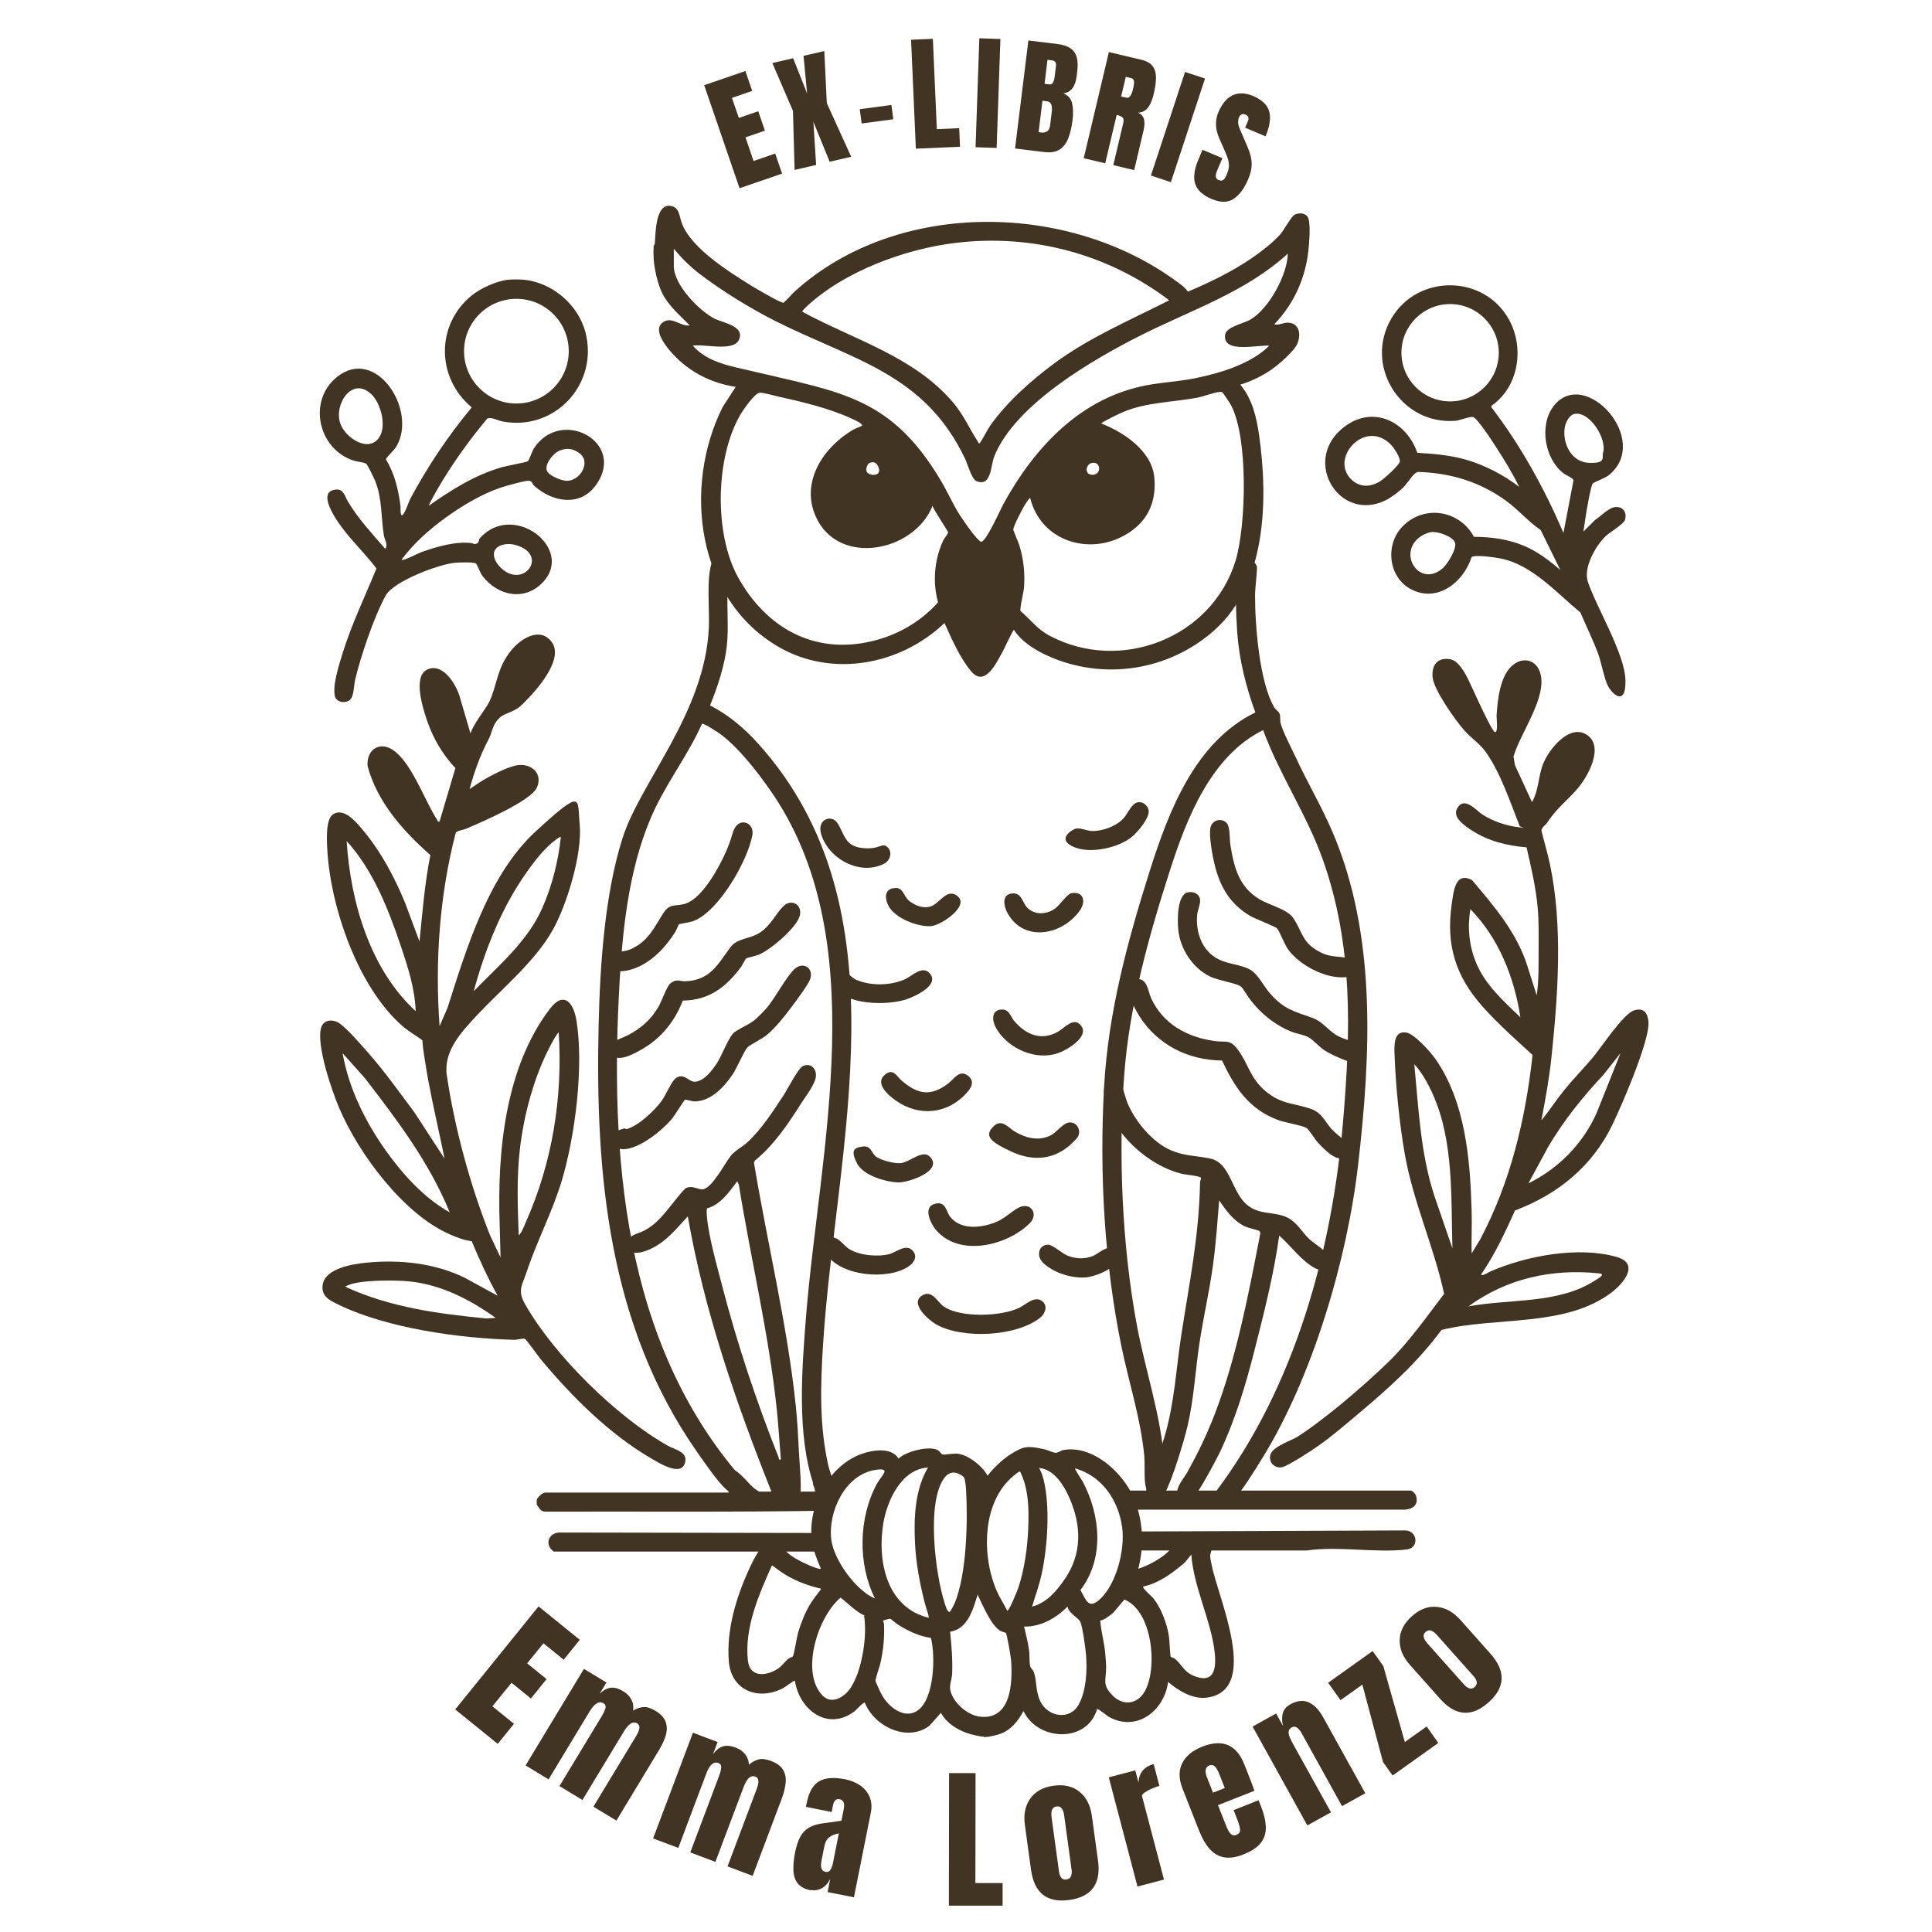 <?xml version="1.0" encoding="UTF-8"?>
<svg xmlns="http://www.w3.org/2000/svg" version="1.1" xmlns:xlink="http://www.w3.org/1999/xlink" viewBox="0 0 2100 2100" fill="#423422">
  <!-- Generator: Adobe Illustrator 29.4.0, SVG Export Plug-In . SVG Version: 2.1.0 Build 152)  -->
  <g id="EX_LIBRIS">
    <g>
      <path d="M710.7,267c0-.1,1-1.2,1.1-2.6.8-10.5.6-42.4,16.5-40.7,10.7,1.1,10,12.1,13.1,19.7,10.7,27,51.5,52.4,76,67.6,4.6,2.8,31.1,18.4,34.2,18.1,4.5-3.7,8.5-9,13.1-13.1,111.8-100.1,298.6-96.6,416.4-8.5,4,3,7.3,5.3,10.1,9.5,24.2-10.2,48.7-22.1,70.4-37.1,9.7-6.7,22.4-16.5,30.1-25.3,4.2-4.9,11.5-18.6,15-20.9s11.5-3,14.7,2.1c3.7,5.9,1.6,29.3.7,37.2-3.3,29.9-16.1,57.9-37,79.4,4.8,1.6,9.8-1.8,14.6-1.7,12.8.4,14.6,12.7,10.6,22.5-3.5,8.6-20.3,22.9-28.1,28.4-9.8,6.9-22.7,13.1-34.1,16.5,13.1,15.4,17.7,35.5,20.5,55.1,10,70.1,8,161.5-48.8,212-49.4,43.9-120.5,55-181,27.6-13.7-6.2-28.5-15.3-36.6-28.1-1-.7-10.6,20.4-11.8,22.5-6.7,12-19.5,40.7-34.8,22.5-12.2-14.5-21.2-35.4-29-52.5-47.7,45.6-122,59.8-180.4,25.9-89.1-51.8-104.1-173.7-60.8-260.5l14.3-22.1c-28.9-4.4-53.6-17.9-72.3-40.2-5.9-7.1-17.7-23.1-6.4-30.3,9.9-6.3,18.6,5.1,28.7,3.7-10.6-10.9-23.2-21.3-30-35.3-5-10.2-8.4-26-9.2-37-.3-4.2-.3-9.9,0-14.1ZM1065.3,481.3c.8-.7,8.8-15.6,11.1-18.8,18.1-25.5,44.4-49,69.5-67.5,38.3-28.3,82.7-47.1,125-68.6-66.7-50.4-148.6-72.4-232.1-62.4-54.8,6.5-121,30.9-161.7,68.9-1,1-5.6,5-4.9,6,55.9,30.4,121.1,48.4,163.7,98.5,11.6,13.6,17.7,28.4,27,42.6.5.8.6,2.9,2.4,1.4ZM732.4,270.3v19c0,20.1,27.2,48.3,44.2,57,9,4.6,32.9,7.8,26.8,22.7-5.7,13.9-38.5,4.4-50.3,6.8,16.6,18.9,42.9,22.4,66.1,28,95,22.6,149.7,28,203.4,118.5,7.5,12.6,13.3,26.2,21.3,38.5s20.1,28.5,22.8,28.1c5.7-1,20.5-34.8,24.1-41.3,34-61.9,84.5-116,157-129.1,16.7-3,33.8-3.9,50.4-7.2,27.5-5.5,61.4-15.5,81.4-35.5-11.8-1.3-51.8,9.2-47.8-12.5,1.5-8.1,20.3-11.7,27.5-16,20.2-12.1,39.9-48.4,40.5-71.6-45.5,41.7-105.1,61.3-159.4,88.6-52.2,26.3-137,75.2-159.7,131.8-4,10-3,33.8-19.5,26.8-4.9-2.1-9.5-18.4-12-23.8-44.3-93.6-122.2-107.6-207.3-150.6-26.7-13.5-57.3-32.4-81.1-50.5-10.5-8-20-17.5-28.4-27.6ZM1119.6,541.1c-4.1,4.3-7.6,10.9-10.3,16.3-2.1,4-7.5,14.3-7.9,18.2,0,1.1,5.9,14.6,6.8,17.8,4.4,14.7,6,29.7,4.9,45.1-.3,4.5-5,23.6-3.8,25.6,11,9.6,18.3,19.9,31.8,27,77.1,40.8,176.3,2.1,201.9-81.6,11.6-38.1,14.2-136.5-5.9-170.8-.9-1.5-7.3-11.1-7.9-11.7-1.2-1.1-1.6-1.1-3.1-1-5.4.2-17.8,4.9-24.4,6.2-27.1,5.1-55.5,4.9-81.1,15.7-2.8,1.2-23.5,11-23.5,12.4,24.1,9.4,54.5,29.6,57.5,57.8,2.7,25.5-5.8,46.6-27.2,60.7-40.2,26.6-95.6,10.9-107.6-37.4ZM936.9,462.8c1.7-2.3-9.4-6.9-11.2-7.8-23.7-11.1-54.6-18.4-80.3-24.1-4.3-.9-16.6-4.6-19.9-4-5.4.9-17.3,18.1-20.4,23.2-27.6,46.7-29.1,129.8-2.9,177.3,30,54.3,81.8,84.3,144.5,69.8,28.3-6.5,53.6-20.9,72.9-42.5-6.1-22.1-4-46.5,5.6-67.2,1.1-2.4,5.3-7.2,5.3-8.8s-15.5-24.1-16.9-28.8c-19.9,50-102.3,66.5-126.9,11.6-16.9-37.8,8.4-75.7,40.8-94.5,1.9-1.1,9.1-3.8,9.4-4.2ZM942.7,513.6c3.7,4,15,3.9,12.6-4.4s-7.3-7-10-6.1c-2.6.9-5.1,7.8-2.6,10.5ZM1186.8,503.2c-7.3,1.5-8.4,13.9,1.8,12.8,8.9-.9,7.9-14.9-1.8-12.8ZM1086,597.7c-.1,0-.3,1.8-1.1,2.7-8,9.1-11.5,16.2-25.4,10.2-5.9-2.6-10.5-10.5-15.9-14-17,38.4,2.8,77.7,21.8,110.9,16.8-24.8,29.7-58.1,27.2-88.6-.3-3.8-2.8-17.5-4.3-20.6s-1.8-1-2.2-.7Z"/>
      <g>
        <path d="M762.9,787c-14.1,31.6-35.2,59.5-50.3,90.6-27.4,56.7-35.3,124.8-39,187.3-11,189.2,2.9,393.1,132.5,541.8,5.7,13.6-7.5,21.3-17.8,11.3-9.2-8.8-22.6-28.3-30.3-39.3-96.3-137.4-111.2-301.1-107.3-464.9,1.5-64.2,6.5-141.4,25.9-202.6s89.8-136.5,93.9-229.2c.9-20.3-2.9-52.1,3.2-70.8,2.5-7.6,8.3-8.9,15.6-6.8,4.6,1.3,6.4,13.5,6.3,17.7-.1,3.2-3.9,10.4-4.4,16.3-1.6,20.9,1.1,42.1-1.1,63.1s-10,45-18.3,65.3c20.3,10.3,37.5,25,52.6,41.8,161.9,180.5,83.9,436.9,70.2,653.2-2.8,44.6-4.1,88.4,6,132.2,1.9,8.5,13.6,32.6-1.2,34.7s-12.5-7.4-15.1-15.2c-18.3-54.3-12.7-125.6-8.2-182.2,14.7-182.4,73.9-411.9-39.4-573.1-14-19.9-33.8-45.4-53.2-59.9-2.7-2-18.7-12.7-20.5-11.5Z"/>
        <path d="M1373.1,793.5c-56.7,28-83.1,95.6-101.4,152.5-23,71.4-44.1,147-49.7,222.2-6.5,87.2-2.4,184.5,13.4,270.5,9,49.2,27.3,102,30.1,151.6.3,5.6.9,22.2-.5,26.7-2.8,9-17.2,9.4-19.7-1.1-2-8.2-.6-24.5-1.6-34.3-3.9-39.8-16.6-78.8-24.7-117.8-18.7-90.9-24.1-189.9-18.9-282.5,4.5-80.9,25.5-158.5,49.8-235.2,20.6-65,49.5-140,114.6-171.7-10.2-28.1-17.5-56.9-19.7-86.9-1.4-20.5-2.2-46,0-66.3,1.7-15.4,15.6-19.9,21.5-5.2-.1,10-2,21.4-2.1,31.3-.1,31.7,4.7,94.2,20.9,121.7,1.5,2.5,5,4.3,5.9,7.2,1,3.2.1,6.5,1,9.9,2.1,8.8,12.4,28.4,16.7,37.7,12.5,27,27.8,52.8,39.5,80.1,48.4,112.8,41.8,242.5,28,362.3-11.9,102.9-49.4,230-103.8,318.2-7.1,11.6-23.1,37.6-32,46.3-9,8.8-21.9,2.6-18-10.4,85.6-114.5,125.8-261.5,137.6-403,8.1-96.7,10.8-188.9-21.7-281.7-17.1-48.9-47.4-93.2-65.3-141.9Z"/>
      </g>
      <g>
        <path d="M583.4,1630c1.2-2.8,6.3-7.6,9.2-7.6h199.6c-.9-4.4-6.1-6.7-8.5-10.5-6.8-10.9,3.9-21,15-13.9s16.9,18.7,26.7,23.3h61.5c-.3-3.5-3.2-5.5-3.3-9.3-.3-6.4,5.3-10.8,11.5-10.4,8.9.6,10.8,11.9,14.8,17.9.9,1.3,3.1,1.7,3.2,2.4.2,2.2-9.6,16.4-10.6,20.1-102.8,1.8-205.8.8-308.8,1.1-5.9.4-7.5-3.7-10.3-7.7v-5.4Z"/>
        <path class="st0" d="M1066.4,1626.7l-14.1,13c2.2-7,6-13.1,14.1-13Z"/>
        <path d="M1533.6,1620.2c1.8.4,4.9,3.5,5.5,5.4,3.1,9.7-2.9,14.7-12,15.3h-303.9c-1.9-8-6.6-14.2-11-20.7h321.4Z"/>
        <g>
          <path d="M902.1,1686.5h-300.2c-10-6.8-6.3-20.2,6-20.7l291.1.5c1.2.8,3.5,17.2,3.2,20.2Z"/>
          <path d="M950,1686.5h-5.4c-.1-5.3-1.3-6.5,4.3-7.6l1.1,7.6Z"/>
          <path d="M1221.9,1685.4c1.1-7.3,4.9-14.2-1.1-20.7l306.3-1.2c13.8-.1,15.8,19.1,2.1,20.7-33.8,4-74.4-3.9-108.7,1.1h-198.6Z"/>
        </g>
      </g>
      <g>
        <path d="M1069.6,1887.8c-3.2,0-10.6-1.8-14.1-2.7-12.5-3.2-26.7-11.6-32.7-23.4l-12.5,14.1c-24.2,18.3-60.1.7-70.2-25-1.5-1.1-9.5,8-11.6,9.6-29.6,21.7-59.6-2.3-64.5-33.5-.6-.7-11.2,7.3-13,8.2-27,13.7-56.3,2.5-58.8-29.4-2.7-33.9,7.8-68.7,21.6-99.2,4-8.8,21.6-47.4,34.4-28.6,5.3,7.8,7.3,10.4,15.9,15.7s26.3,13,28.2,11.5c-4.2-9.6-8.2-19.6-9.7-30-5.3-37.1,17.7-81.9,54-94.8,11.7-4.2,32.8-7.6,40,5.2,7.9-7.9,33.6-14.5,42.9-9.2,1.9,1.1,3.4,4.2,5.2,4.7s11.7-1.4,16.1-.9c11.8,1.3,27.1,13.5,32.6,23.9,6.8-8.5,15.1-16.7,24.1-22.6,15.4-10.1,19.5-9.9,37.4-6.2,3.7.8,9.8,3.9,12.5,3.9,2.9,0,5.3-2.3,8.1-2.9,31.5-6.1,64.5,23.8,76.4,51,10.6,24.3,12.2,52.4,5.3,78,9.6-3.1,19.5-8.3,27.5-14.3,6.2-4.6,10-10,15.9-14.6,7.5-2.2,12.9.9,14.7,8.2,1-9.4,11-17.3,19.1-9.3,6.5,6.4,1.1,10,1,16.4,0,2.3,1.1,6.7,1.6,9.3,6.2,34.1,54.3,137.1-5.7,144.4-14.9,1.8-30.8-7.7-41.6-17.1-4.2,31.2-34,54.9-64.5,37.9-1.9-1.1-11.9-9.3-12.7-8.5-10.7,37.3-64.6,35.1-80,2.2-6.1,11.1-13.6,20.9-26.1,25.1-3.4,1.1-11.5,3.1-14.7,3.2s-1.5,0-2.2,0ZM1008.7,1595.2c-28.8,1.4-44.5,35.9-48.6,60.7-6.7,40.7,3.5,91.3,49.1,102.5,1.4,0-3.3-13.1-3.7-14.8-5.6-21.7-10-44.9-11-67.3-1.2-27.2,0-57.3,14.2-81.1ZM1121.8,1746.3c15.9-4,26.8-17.1,35.7-30.1,18.5-27.2,18.1-57,5.5-86.7-6.1-14.3-16.9-32.5-33.6-33.9,2.2,3.6,3.9,8.4,4.9,12.5,7.3,29.2,4.4,72.9-2,102.5-2.6,12.2-6.9,23.8-10.5,35.7ZM1168.6,1596.2c-.7.6,7.2,12.3,8.2,14.1,19.4,36.6,23.9,83.6-2.4,118,6.2,10.9,8.8,22.1,22,9.2,17.6-17.1,26.6-53.9,23.3-77.6-4.1-29.2-21.8-55.5-51-63.8ZM951.1,1737.6c-18.8-37.5-18-87.7,2-124.7,4.8-8.9,17-18.2-2-15.1-32.7,5.3-51.3,45.6-47.5,75.9,2.8,22,26.8,55.3,47.6,63.9ZM1108.8,1599.5c-.9-.7-7,4.5-8.1,5.5-33.6,28.7-33.7,86.9-17.1,124.7,3.2,7.3,7.7,13.8,11.1,21,2,1.4,11.6-23.2,12.3-25.2,6.4-19.4,9.8-43,10.6-63.4.9-21,.7-43.5-8.8-62.6ZM1032.6,1751.8c.4-.3,4.4-7.5,4.9-8.7,13.3-31.7,14.5-89.2,12.6-123.5-.2-3.3-1-13-2.9-14.5-7.3-5.6-14.5-6.7-20.5,1-20.2,26.4-9.9,106,.2,136.7.5,1.4,2.9,10.9,5.7,9ZM1242.6,1724.6c-1.3,1.5,9.4,10.7,10.9,12.5,8.8,11,15,27.8,17.1,41.6.6,3.9,1.3,21.1,1.9,22s3.5,1.3,5,2.6c7.2,6.4,9.7,14,19.9,18.2,25.5,10.5,24.9-12.9,22.2-30.9-5.2-33.4-22.2-66.8-24.7-100.9l-7,8.7c-13,11.1-28.1,22.4-45.2,26.1ZM892.3,1726.8c-12.3-2.7-26.4-7.9-37.3-14.4s-15.2-11.3-16-10.7c-14.2,31.6-30.2,68.2-26,103.8,2.2,18.7,21.5,16.3,33.5,7.6,4-2.9,6.1-6.3,9.3-9.2s5-2.2,6.1-3.7,4.4-21.6,5.7-25.9c2.9-10,7.6-21.7,13-30.6s12.6-16.3,11.7-17.1ZM1093.3,1774.9c-.4-.4-4.8-1.4-6.6-2.6-9.7-6.2-19-28.6-24.1-39-4.8,15.8-10.7,37.5-29.9,40.3,1.6,15.4,2.9,30.7,2.2,46.2-.3,5.5-3.1,11.8-2,17.1,2.7,13.4,18.3,27.3,32,29,34.2,4.2,35.9-36.6,34.1-61.3-.3-3.6-4.4-28.4-5.7-29.7ZM913.7,1736.6c-24.7,20.3-44.1,81.2-19.6,106.4,9,9.3,21.3,3,28.2-5.3,12.8-15.4,18.8-50.5,17.9-70.2s-2-7.2-.5-11.5c-10-4.5-17.4-12.9-26-19.4ZM1195.9,1761.7c.9,11.5,4.2,22.7,5.3,34.1.4,4.5,1.1,11.9,1.1,16.3.1,14.3-4.7,18.9,7.1,30.9,11.3,11.4,26.6,9.6,34.7-4.2,14.4-24.5,9.1-87.4-21.9-100.2l-12.4,14.7c-4.4,3.2-8.6,7.1-14,8.3ZM1113.1,1768.1c2.1,8.1,4,16.3,5.3,24.6.9,5.7.3,13.4,1.3,18.3.5,2.4,2.9,3.6,3.8,6,3.7,9.4,1.8,21.4,7.5,32.7,8.6,16.9,32.4,20.5,41.8,2.5,8-15.3,9-36.1,7.7-53.2-.5-6.9-3.8-30.6-6.2-36.2-1.7-3.8-13.2-9.8-13.9-16.6-12.1,12.5-29.4,22.3-47.3,21.8ZM1011.8,1780.3c-10.9-1.5-21.1-5.9-30.6-11.3s-12.1-9.1-13.5-9.4-7.6,1.8-7.9,2,1.1,2.4,1.1,3.8c.6,14.8-.7,27.5-3.8,41.9-.8,3.9-5.8,17.5-5.4,19.7s5.6,13.1,6.7,15c6.8,12.8,24.2,27.3,38.8,17.4,18.5-12.5,19.7-59.3,14.7-79Z"/>
        <path d="M1055.5,598.8c.4.4,9.6,3.1,10.5,3.2,10.8,1.1,10.5-18,20.6-19.5,16.2-2.4,12.9,20.4,12.5,31-1.2,26.6-8.9,73.6-21.6,97-1.6,2.9-5.1,6.3-8.5,6.8-11,1.6-13.8-8-17.7-15.9-12.3-25-22.4-53.2-20.9-81.5.6-10.1,3.8-43.5,20.4-36.7,9.4,3.8,4,14.8,4.6,15.5Z"/>
        <g>
          <path d="M1390.5,1342.8c-5.9,42.2-16.4,83.7-26.9,124.9-9.5,37.4-20.9,75.5-37.5,110.5-3.9,8.2-25.4,48.8-31,51.7-6.1,3.2-14.1,1.1-15.4-6.1-1.4-7.9,7-16.6,10.8-23.5,11.9-21.3,21.2-40.7,30-63.5,23.7-61.8,36.7-130.6,49.3-195.6,0-1.3,0-2.4-1.1-3.2-1.4-1-11.6-3.2-14.9-4.7-12.9-5.9-20.9-17.3-28.6-28.5-1.9,23.3-3.5,46.8-6.7,70-3.9,28.9-10.6,57.4-14.9,86.3-4.4,29.3-5.9,59.6-12.7,88.5-4.2,17.8-16.6,58.7-25,74-6.9,12.6-21.9,7.3-19.9-5.8,6.4-18.5,14-36.7,19.6-55.5,11-36.7,12.6-73.4,18.4-111.1,8.8-57.2,19.2-106.7,20.4-165.6,0-1.7,1.2-4.6,1-5.3-.5-2-16.1-3.4-19.7-4.2-38.1-8.6-79.7-46.7-85.5-86.4-1.4-9.8,3.4-20.5,14.2-15.3,6.1,3,8.2,17.8,11.2,24.7,8.4,20,27.3,42.9,47.6,51.4,15,6.3,27.4,5.6,42.3,8.8,22.4,4.8,23,36.9,40.6,50.8,12.5,9.9,26,7.1,39.4,11.7s19.1,16.9,27.4,24.8c6.3,5.9,23.7,15.8,24,23.9.4,9.7-9.2,12.1-17,8.2-14.7-7.4-27.4-25.2-39.7-35.9Z"/>
          <g>
            <path d="M1328.3,1152.7c-37-.2-70.4-17.2-90.1-48.6-5-8-21-36.7-3.7-39.7,12.7-2.2,13.1,12.8,16.9,21,13.2,28.1,39.3,42.1,69.1,46.2,12.3,1.7,16.3-2.5,25.2,9.6,11.5,15.6,13,30.8,30.1,45,17.9,14.9,31.2,12.5,50.1,19.5,11,4.1,14.6,13.9,21.7,21.8,6.8,7.6,24.7,17.1,16.3,28.2-8.6,11.5-26.3-8.2-32.1-14.6-3.2-3.6-8.7-13.2-12-15.2-4.6-2.7-23-5.6-30.7-8.5-31.9-12.1-46.8-35.1-60.9-64.8Z"/>
            <g>
              <path d="M1291.2,969.9c5-1.1,11.2,1,12.9,6.2,1.6,5.1-2.2,12.3-2.8,18-1.8,19.3,5.1,39.5,23.2,48.6,10.6,5.4,24,5.7,33.7,10.9,9.3,5,15,17.9,22,25.9,15.6,17.9,26,19.5,46.8,27.1,10.5,3.8,16,12.6,25.2,18.3,8.5,5.3,20.6,6.9,27.4,11.7,9.2,6.5,3.8,19.3-6.7,18.7-7.4-.4-26.6-9.3-33.2-13.6-5.9-3.9-12-11.1-17.3-14.2-4.6-2.7-13.3-3.9-18.9-6.2-14.8-5.9-28.8-16.3-39.2-28.2s-12.7-19.1-15.9-21.1c-5.2-3.4-24.6-6.4-33-10.5-19.1-9.2-32.7-30.2-34.7-51.2-.9-9.4-1.5-37.7,10.4-40.4Z"/>
              <path d="M1333.6,895c3.6,4.1,2.8,17,3.7,22.9,4,24.7,9.1,46,31.8,59.6,10.5,6.3,29.9,10.7,36.4,20.1,10.9,15.9,9.3,27.5,30.6,37.9,11.2,5.5,19.5,3.4,29.7,6.2,10.9,3,9.7,19.1-3,20.4-21.5,2.3-50.8-13.1-63-30.6-3.7-5.3-9.2-19.8-11.8-22.5-2-2-23.9-10.3-29.4-13.6-22.2-13.2-32.9-32.3-38.7-57-2.2-9.2-6-30.1-4.2-38.8,1.7-8.3,12.2-11.2,17.9-4.8Z"/>
            </g>
          </g>
        </g>
        <g>
          <path d="M849.6,1631.4c-3.3-2.4-9.4-2.9-10.8-9.4-38.7-97-73.2-196.6-91.2-299.9-12.1,13.1-22.9,27-39.5,35-7.1,3.4-22.5,9.4-25.5-2.1-3.3-12.4,10.2-13.4,17.9-17.5,19.5-10.4,29.5-30.6,44.5-45.8,7.9-4.1,13.3,1.9,19.4.9,9.8-1.5,23.9-28.8,30-36.4,4.5-5.6,12-9.3,17.4-14.1,15.3-13.6,29-35,40.3-52.2,4.1-6.3,15.6-29.1,20.9-31.3,9.9-4.1,16.4,5.6,13,15.2s-11.3,19.3-15,25.2c-14,22.3-30,46-50.6,62.6l-.9,2.1c14.6,87.9,36.2,175.8,45.5,264.5,1.7,16.7,2.6,33.2,3.4,49.9s3.4,38.2.9,50.8-9.2,10.5-15.4,7.2-3.1-4.1-4.3-5ZM848.8,1586.4c-1.6-18.2-2.6-36.6-4.5-54.8-8.7-82.1-28.1-162.4-41.2-243.8l-1.7-3.8c-9,11.7-18,25.3-33,29.5-.4,3-.3,6,0,9,1.8,21.4,10.9,53.4,16.5,74.9,16.3,62.9,37.4,126.3,61.4,186.6.7,1.7-.6,2.9,2.4,2.4Z"/>
          <path d="M732.8,1173.5c9.8-9.5,15.4,2.7,22.6,2.3,10-.6,18.5-12.2,23.6-19.8s11.9-25.8,17.6-32.4c3.6-4.3,17.1-9.5,23.4-14.7,3.8-3.2,9.3-8.7,12.6-12.4,10.1-11.5,22-35.2,31.5-43.6,8.7-7.7,20.5-1,16.6,11.2-1.9,5.9-15.6,24.1-20,30-7.9,10.6-16.9,22.1-27,30.7-5.2,4.4-18.5,10.8-21.2,13.6-4,4.3-11.4,22.4-16.2,29.5-9.2,13.6-23.6,29.3-41.5,29.3-2.4,0-9.5-2.3-10.4-1.7s-11.6,17.8-14.6,21.3c-11,12.7-32.6,29.9-49.5,32.2-15.9,2.1-19.5-16-8.3-20.3s6.4-.6,9.4-1.5c12.8-3.7,29.5-19.5,37.4-30.1,4.4-5.9,10.5-20,14.1-23.5Z"/>
          <g>
            <path d="M811,1041.7c-.5.3-4.5,8-5.9,9.9-16.3,21.6-34.4,35.6-62.9,36-8.6,22.1-22.9,40.3-43.4,52.3-7.6,4.4-26.1,15.3-33.2,7-11.1-13,10.1-18,17.2-21.8,14.6-7.8,25.3-17.3,33.5-31.8,3.3-5.9,8.4-21.2,12.5-24.5,6.6-5.3,10.2-2,16.2-2.2,27.2-1.2,35.1-18.4,49-37,7.6-10.2,20.8-8.6,32-15.9,12.3-8.1,17.1-20.8,26.2-29.3,7.9-7.4,19.9-1.4,17.2,10.6-3,13.1-31.8,37.3-44.4,42.6-2.8,1.2-13,3.5-13.9,4.1Z"/>
            <path d="M738,1004.7c-.4.2-3,6.7-4.1,8.4-9.6,15.3-22.4,29.3-38.9,37.3-10.3,5-34.4,11.6-32.3-7.3,1.1-10,14.3-7.6,22.5-11.2,19.6-8.7,25.2-22.9,35.8-39.3,7.5-11.7,13.3-6.7,24.4-10.5,18.2-6.1,36.3-39.4,43.7-56.3s6.5-21.2,10.2-26.8c6.8-10.2,20.8-3.9,18.5,8.7-5,27.8-36.6,83.2-64.2,93.5-3.6,1.3-14.9,3-15.6,3.4Z"/>
          </g>
        </g>
        <path d="M1133.5,1414.9c5.6,5.1,2.3,13.4-3,17.5-26.1,20.5-84.2,23.2-112.7,7.3-8.4-4.7-29.9-23.4-15.1-31.8,10.8-6.1,16,7.5,23.5,12.5,18.2,12.1,62.2,10.6,81.5,1.2,7.3-3.5,17.5-14.2,25.7-6.8Z"/>
        <path d="M1017.1,1308.2c11.4-2.2,11,8.7,16.1,14.9,12.2,14.7,35.5,11.4,51.1,4.5,8.5-3.8,15.4-11.1,23-15,12.7-6.5,22.3,6.8,11.8,17.2-24.6,24.3-76.5,36.9-101.7,7.1-6-7.1-15.1-25.7-.3-28.6Z"/>
        <path d="M1088.8,1097.3c8.2-.4,9.7,7.7,13.4,12.2,12.6,15,29.5,22.4,47.8,11.9,7.2-4.1,17.2-16.7,25.1-6.5,9.3,12-15.3,26.4-24.7,29.7-24.5,8.6-53.9-4.4-67.1-26-4.8-7.9-6.9-20.7,5.5-21.3Z"/>
        <path d="M1050.7,1188c-20.9,23-51.5,26.1-76.8,8.4-8.1-5.7-23.5-18.6-12.1-28.2,9.3-7.8,13,2,18.5,6.6,17.7,15,31.5,17.3,50.6,2.7,6.2-4.8,12-15.4,21.3-8.2,7.6,5.9,3.7,13-1.5,18.7Z"/>
        <path d="M902.9,1345.2c8.1-1.6,13.8,8.4,19.9,12.3,11.2,7.1,31,8.9,43.7,5.7,7.8-2,18-11.7,25.3-4,6.1,6.4,1.8,13.3-4.3,17.4-22.6,15.2-73.3,10.7-89.1-13.2-4.2-6.3-4.3-16.4,4.5-18.2Z"/>
        <path d="M1161.8,1220.1c8.2-1.1,13.8,7.9,9.9,15.5-.9,1.8-7.7,8.3-9.6,9.9-18.9,15.8-40.9,16.4-62.8,6.2s-30.8-16.8-18.8-27.9c8.7-8,15.7,2.2,22.9,6.4,11.9,6.9,25.7,10.4,38.6,3.9,6.6-3.3,13.2-13.1,19.8-14Z"/>
        <path d="M1100.8,971.1c10.1-.6,10.6,10.8,16.2,16,8.2,7.6,20.2,6.9,29.2.9,5.9-3.9,13.3-16.3,18.7-17.2,13.6-2.1,15.5,9.9,8.5,19.4-19,26.1-59.8,34.3-77.9,3-4.5-7.8-7.4-21.4,5.2-22.1Z"/>
        <path d="M1236.9,872c5.5-.9,10.6,3.6,11.6,8.7,1.5,8.2-12.2,24.1-18.4,29.1-14.2,11.5-43.2,18-60.6,11.7s-11.7-14.7-2.9-19.7c6.4-3.7,13.6,1.5,21,1.5,11.5-.1,26.1-5.3,33.9-14.1,4.6-5.2,8.4-16,15.5-17.2Z"/>
        <path d="M937.7,1246.2c8.7-1.1,9.4,6,13.4,10.1s20.9,9,28.5,7.9c9.7-1.3,23.4-15.2,31.3-6.8,14.3,15.1-22,27.4-33.1,27.8s-38.7-6.3-46.1-20.4-3.7-17.4,6.1-18.6Z"/>
        <path d="M1138.9,1352.9c5.2-.3,15.6,9.8,22.1,12.2,9.2,3.3,18,3.7,27.2,0,6.7-2.8,18-15.1,25.1-4.4,9.9,15-22.3,27-33.2,27.8-15.4,1.2-35.8-5.2-46.8-16.4-6.8-7-4.6-18.7,5.6-19.2Z"/>
        <g>
          <path d="M910.5,1054.8c9.4-2.1,12.4,6.9,20.7,10.4,15.6,6.6,36.7,6.1,52.1-.6,7.9-3.5,19.1-15.7,27.1-6.8,11.5,12.7-15.2,24.9-24.3,28.1-21,7.5-68.8,7-81.2-15-3.3-5.8-1.6-14.4,5.6-16Z"/>
          <g>
            <path d="M970.3,965.6c11.9-2.7,11,8.3,18.3,13.9s15.3,7.8,22.3,6c9.9-2.6,17-18.9,27.9-12.8,17.9,10.1-14.7,32.6-26.3,33.9s-35.5-6.2-45-19.2c-4.9-6.8-8-19.5,2.8-21.9Z"/>
            <path d="M964.9,921.1c5.2,4.7,2.8,14-3.2,17.3-26.2,14.3-61.5-4.7-69.3-32.3-4.4-15.6,11.5-21.3,17.9-11.4,7.9,12.1,7.7,25.1,27.3,27.1s20.7-6.9,27.4-.7Z"/>
          </g>
        </g>
      </g>
      <g>
        <path d="M569.3,304c31.2,3.3,59.2,27,67.1,57.4,14.5,55.9-33.3,107.6-90.2,96.7-4.9-.9-12.7-5.3-16.7-3-19.8,23.8-38,49.1-53.6,75.9-3.5,6.1-7.1,12.4-10,18.8,24.9-17.4,49.9-33.3,79.4-41.9,4.6-1.3,26.8-5.5,28.3-6.5s4.9-11.2,6.7-14c29.5-45.3,101.3-6.7,67.3,40.1-17.4,23.9-47.3,18.1-66.9.6-2-1.8-2.1-5-5.4-5.5-3.9-.6-25.6,5.6-30.7,7.3-20.4,6.8-41.9,19.6-59.3,32.1-18,12.9-35.4,28.3-48.6,46-.2.8.8.7,1.6.5,4.2-.7,15.3-6.8,20.6-8.7,13.4-4.7,30.4-9.7,44.6-9.9s9.9,2.3,13.9,1.2,2.8-4.6,4.1-6c36.3-40.8,103.5,11.3,68.5,47.9-19.9,20.8-48.7,14.7-65.3-6.6-3.2-4.1-5.3-11.4-7.1-13.6s-19.2-1.4-22.8-1.1c-17.4,1.4-66.9,20-75.5,35.5-12.7,23.1-27.2,65.9-33.3,91.8-1.4,6.1-1.2,18-5.7,21.8-5,4.2-14.8,2.5-16.3-4.1-2.7-11.8,4.5-33.9,8.1-45.7,9.8-32,24.5-62.2,37.1-93.1-14-18.5-32.2-34.8-44.4-54.5-4.2-6.7-15.9-26.6-3.3-30.5,11.9-3.7,12.7,5.7,16.9,12.6,11.3,18.9,26.1,34.4,40.3,51.1,3.5-4.7-.7-9.7-1.5-14.8-3.1-20-1.7-39.7-9.4-59.1-1.1-2.7-8.3-17.6-9.7-18.6-2.1-1.5-10.5-2.4-13.9-3.5-38.6-12.7-50.1-65.2-17.7-91,42-33.5,86.9,35.5,64.9,74.7-3.4,6.1-8.4,9.2-12,14.8,9.7,16.1,13.6,32.9,16,51.5.1.9-.7,12,2.3,9.1s6.7-14.7,8.2-17.4c18.9-35.3,41.3-68.8,66.9-99.5-38.4-31.8-39.3-89.2-.5-121.3,9.7-8,27.1-16,39.7-17.4,4.3-.5,13.1-.5,17.4,0ZM618.2,381.7c0-31.4-25.5-56.9-56.9-56.9s-56.9,25.5-56.9,56.9,25.5,56.9,56.9,56.9,56.9-25.5,56.9-56.9ZM403.5,428.4c-20.8-19.7-40.8,11.1-33.6,31.9,5.5,15.9,31.2,32.5,42.5,14.8,8-12.6,1.5-36.9-8.9-46.8ZM595.7,513.6c3.5,4.3,14.3,8.7,19.8,9,14.8.8,28.3-21,13.3-30.7-7-4.6-13.3-5.2-21-1.9-6.7,2.9-18,16.4-12.2,23.6ZM550.5,591.4c-20,2.4-15.5,19-2.9,28.5,22.9,17.3,46.3-15,16.5-26.3-4.5-1.7-8.8-2.7-13.6-2.1Z"/>
        <path d="M510.5,857.6c6.6-4.4,13.8-9.4,21-13.2s23.3-12.2,32.8-12.9c14.5-1,25.9,10.3,19.2,24.7s-59.2,37.1-77.1,44.7c-3.1,1.3-9.7,2-11,4.2-17.7,67.9-22.7,140.3-17.6,210.3l8.7-20.1c20.7-64.8,44.5-144.7,96.2-192s44.7-35.7,47.4-7.1c3,31.5-13.7,86.7-29.2,114.5-19.5,34.8-55.7,64.2-82.9,93.3-16.7,18-36.2,38.7-32.3,65,8.7,58.1,25.4,119.4,47,173.8l11.4,24c-.3-12.2-.6-24.3-1-36.5-2.6-77.7,5.7-169.4,54.5-233.6,15.1-19.9,25.6-7.3,28.9,12.1,8.3,49.5-1.3,125.8-15.7,174-10.3,34.3-27.1,65.9-38.4,99.8-5.1,15.3-10.2,20-1.5,35.3,31.6,55.5,99.7,122.5,155.3,153.7,6.9,3.9,20.1,6.2,18.8,16.2-2.5,19.1-28.6,2.4-36.9-2.4-45.7-26.5-86.8-67.6-120.4-108-2.5-3-15.8-21.7-17.1-22.1-2.7-.9-8.1,1.1-11.8,1-58.8-1.5-137.5-12.4-190.5-38-9.8-4.7-19.6-9.2-17.5-22.2,2.9-17.5,32.8-22.2,47.1-23.6,36.5-3.6,74.4.3,107.5,16.5l35.5,19.4c-10.6-19.2-19.8-39.1-28.2-59.3-8.1-.9-15.8-4-23.3-7.2-50.7-21.8-99.8-88.1-120.9-138-8.1-19.2-24.3-66.5-19.7-86,2.4-10.2,13.7-10.7,21.3-4.8,8.9,6.8,22.1,22.2,29.9,31,18.1,20.5,34,43,50.4,64.9l32.8,50.4c-5.7-28.4-12.4-56.6-17.7-85.1-1.2-6.2-2-11.5-3-17.7-1.3-8.6-3-17.2-3.4-25.9-7.3-5.5-14.5-9.2-21.6-15.4-47.9-41.7-77.5-127.1-81.6-189.3-.6-9.6-2.3-34.4,5.4-40.3,12.6-9.7,27.5,9.7,34.8,18.6,18.8,22.8,32.7,49.4,44.1,76.7l15.8,42.4c3.1-31.4,5.6-63,11.8-94-29.7-26.1-57.9-57.8-68.3-96.9-1.3-19.3,15.3-28,30.5-15.2,19.4,16.4,31.6,53,45.4,74.2.7,1.1-.1,1.9,2.4,1.4l17.2-58c-13.5-14.3-23.8-31.6-30.3-50.2-4.6-13.3-16.5-49.2-.4-56.9s30.1,13.7,34.9,27.8l12.2,41.6c1.4-4.5,4-8.7,6.4-12.7,4-6.6,12.1-17,14.8-23.3,8.3-19.4,7.8-35.3,23-54.2,10.1-12.5,31.1-26.4,44-9.3s-11.9,47.1-25,60.9c-10.5,11.1-11.2,11.8-25,17.5s-14.8,20.5-17.7,25.8c-9.5,17.7-16.4,36.8-21.6,56.2ZM609.5,909.9c-.8-.8-4.4,2.1-5.3,2.8-12.4,9.2-23,23-31.9,35.6-27.4,38.8-44.9,83.5-57.4,129.1,27.1-28,58.4-53.9,74.5-90.3,10.6-23.9,17.5-51.2,20.2-77.2ZM451.8,1099.1c-.8-24.6-8.5-48.2-16.3-71.3-13.5-40.1-30.1-82.1-58.7-113.6,4.2,66,25.3,139.1,75,184.9ZM563.8,1342.8c3.6-3.4,5.7-9.8,7.8-14.5,28.8-64.8,40.2-135.4,35.7-206.3-3.2,3.5-5.9,8.8-8.2,13-18.3,34-29.8,76.5-34.1,114.9-3.5,31.1-2.3,61.8-1.2,92.9ZM488.8,1317.8c-21.8-53.8-57.3-100.7-92.5-146.3l-23.9-26.7c6.6,37.8,24.4,74,46.5,105.2,18.5,26.1,41.8,52,69.8,67.7ZM376.7,1399.3c48.2,21.8,99.4,28.7,151.7,33.8l10.4-.6c-27.9-20-59.4-36.2-94.1-39.7-14.9-1.5-53.5-1.7-66.4,4.2s-2-.5-1.5,2.3Z"/>
        <g>
          <path d="M1791.9,1113.3c-1,22.9-28.4,86.5-39.3,109.2-21.8,45.2-59.3,75.7-105.8,93.2-10.8,23.7-21.7,47.5-36.5,69-1.6,4.1,9-2.5,10.1-2.9,38.9-16.8,95.1-27.4,136.7-15.6,25.6,7.3,7.7,28.6-5.1,38.4-50.2,38.5-126.6,26.3-185.2,41-25.5,34.6-56,62.2-88.7,89.7-14.4,12.1-30,25.6-45.2,36.3-6.7,4.7-33.5,22.4-39.9,23.3-8.7,1.2-15.1-6.9-11.6-15s23.7-14.8,28.7-18.1c30.9-19.9,71.3-54.7,98-80.4,23.2-22.3,42.1-49.5,61.6-75.1-11.2-51.5-33.5-99.6-42.7-151.5-5.8-32.7-10-75.2-11.2-108.4-.3-9.1-1.4-26.8,13.1-24,8.8,1.7,26,21,31.3,28.6,32.8,46.9,37.8,109.5,39.4,165.1.5,15.4-.4,30.9,0,46.3l8.9-14.5c33.2-62.3,49.7-131.2,57.3-201.2-17.9-16.4-37.5-33.8-53.7-51.9-30-33.6-40.6-67.4-34.1-112.4,1.9-12.8,3.6-35.7,22.1-25.7,24.3,28.8,48.4,56.6,60.1,93.3l10.1,31.8c2.5-16.4,2-33,2.1-49.5.1-15.1.3-30.3-1-45.6-2-22.2-7.1-44.1-12.1-65.7-21.2-1.7-41.5-6.7-59.4-18.3-7.3-4.8-21.7-14.1-16-24.1,7.8-13.6,20,1.9,27.7,6.9,11.1,7.2,25.5,12,38.6,13.6s1.7.2,1.5-1.5c-10.2-25.8-20.5-57.1-36.5-79.9-6.6-9.4-15.7-15-23.3-23.5-9.8-10.9-33.9-44.9-34.8-58.7-.9-12.7,5.4-21.1,19-19,9.2,1.5,16.2,14.8,20,22.4,3.3,6.6,25.4,56.9,29,56.9s1.5-15.2,1.6-17.9c1.2-17.4,3.6-44.9,19-56,11-8,23.9-4.1,28.2,8.7,8.9,26.3-21.7,66.5-28.8,91.8l1.6,9.3,18.5,40.2c7.5-13,6.7-28.3,12.3-42.1,6.1-15.1,27.8-42.5,46.3-31.7,21.1,12.3,2.2,46-9.1,59.1-12.7,14.7-21.4,19.7-33.3,37.4-1.8,2.7-5.6,4.4-5.9,8.3,3,12.2,6.6,24.1,9.2,36.4,14.2,67,8.8,142.5,1.6,210.5-2.4,22.8-6.6,45.5-10.9,68,8.8-10.7,16.3-22.4,25-33.1,10-12.3,21.3-23.7,31.5-35.9,9-10.9,32.6-46.8,44.2-50.5s14.8,4,15.7,11.9c.1,1,0,2.2,0,3.3ZM1652.6,1105.7c-6.6-43.1-23.5-86.1-54.4-117.5-3.3,19.9-1.4,39.7,6.3,58.4,9.9,23.9,29.8,41.6,48,59.1ZM1661.4,1286.2c32.8-16.2,59.2-43,74.1-76.5l25.9-64.9-18.5,23.4c-22.5,24-43.2,49.7-60,78.2l-21.6,39.9ZM1578.7,1356.9c-1.6-55.1,1.7-117-21.6-168.2-4.8-10.7-11.8-23.4-19.8-31.9,4.6,47.9,6.7,96.2,21.5,142.2l19.9,57.9ZM1596.1,1420c44.5-8.4,97.5-2.4,137-27.8,3.4-2.2,13.2-7.3,5-8.1-51.3-5.3-100.3,5.5-142,35.9Z"/>
          <path d="M1621.1,441.1v1.6c32,41.8,57.6,88.2,78.3,136.6l10.9-57.1c-.3-2.7-8-5.5-10.8-7.7-20.5-15.7-26.7-52-11-72.8,33.7-44.5,107.8,37.2,59.8,75.1-4.2,3.3-16.4,7.4-17.2,8.9-2.1,3.6-5.4,23-6.4,28.5-1.4,7.8-2.3,15.7-3.6,23.6l12.5-12.5c6.2-3.9,15.4-14.1,22.9-14.2,7.9-.2,11.8,5.9,10,13.4-1.1,5-16.3,13.7-21,18.1-11.3,10.7-24.8,34.6-19.5,50,9.8,28.8,40.3,78.3,40.8,107.1s-14.5,15-19.4,5.2c-3.7-7.5-6.8-24.7-10.3-34.3-5.6-15.2-13-29.9-19.3-44.9-26.1-21.3-52.4-52-87-58.7-5.1-1-28.5-4.5-31.3-1.3-8.9,27.2-36.8,49.6-65.4,35-25.6-13.1-29-49.8-8.7-69.4,23.7-23,61.3-16.4,76.7,12.2,18.7.1,37.1,2.5,54.4,9.8,14.6,6.1,27.6,16,39.5,26.3l-21.3-43.4c-13.4-9.1-24-21.8-37.1-31.4-28.1-20.8-60.6-30.7-95.6-31.8-1.7-.1-2.7.7-3.9,1.6-4.1,3.3-9.1,11.9-14,16.4-4.4,4-12.5,10.1-17.8,12.7-49.5,24.6-90.8-40.8-48-77.4,31.4-26.9,69.7-10.1,82.3,25.9,17.4,1,34.3,2.4,51.2,7,21.1,5.8,42.5,16.9,59.6,30.1-7.2-14.4-15.8-28.8-24.6-42.3-3.5-5.4-21.4-33.5-26-33.8s-13.9,3.8-18.7,4.2c-59.6,4.8-100.3-60.2-69.4-111.8,28.7-48,100.5-47.2,127.5,1.8,17.2,31.1,10.4,73.6-19.4,93.9ZM1629.1,383.4c0-29.2-23.7-52.9-52.9-52.9s-52.9,23.7-52.9,52.9,23.7,52.9,52.9,52.9,52.9-23.7,52.9-52.9ZM1711.1,450c-5.6,1.3-9.5,9.6-10.3,14.7-2.7,17.3,7.2,37.7,26.4,38.4s13.7-5.8,15.2-10.8c4.7-15.2-14.7-46.1-31.4-42.3ZM1488.1,474c-20.8,2.9-36.2,29.6-19.9,46.5,9.3,9.6,21.2,9.3,32,2.6,4-2.5,21.3-17.8,21.4-21.6s-3.2-9-4.6-11.3c-6-10.1-16.8-17.8-29-16.1ZM1555.6,578.4c-4.4.6-9.3,3-12.8,5.7-23.8,18.4.4,54.8,25.1,33.8,5.4-4.6,15.6-21.1,13.7-27.8s-18.2-12.7-25.9-11.7Z"/>
        </g>
      </g>
      <g>
        <path d="M494.8,1858.1l90.6-112,44.8,36.3-17.5,21.6-22-17.8-17.7,21.8,21.1,17.1-17,21.1-21.1-17.1-20.8,25.6,23.5,19-17.7,21.8-46.2-37.4Z"/>
        <path d="M571.2,1919.1l63.5-105.1,24.5,14.8-7.4,12.2c3.7-3.6,7.6-5.8,11.7-6.4,4.1-.7,8.8.6,14,3.8,4.2,2.5,7.2,5.7,9,9.4,1.8,3.7,2.3,7.5,1.6,11.5,4-2.3,7.8-3.6,11.5-3.8,3.7-.2,7.9,1.1,12.7,4,5.8,3.5,9.6,7.5,11.2,11.9,1.6,4.4,1.7,9.2.3,14.3-1.4,5.2-3.9,10.6-7.4,16.4l-46.4,76.8-25-15.1,46.7-77.2c4.1-6.8,4.4-11.2,1-13.3-1.8-1.1-3.6-1.3-5.3-.7-1.7.6-3.3,1.8-4.8,3.4-1.5,1.6-2.8,3.3-3.9,5.1l-45.6,75.4-25-15.1,46.7-77.2c1.3-2.2,2.4-4.6,3.2-7.1.8-2.5,0-4.4-2.1-5.8-1.9-1.1-3.7-1.3-5.6-.6-1.8.7-3.6,2-5.1,3.7-1.6,1.8-2.9,3.6-4.1,5.5l-44.8,74.2-25.1-15.2Z"/>
        <path d="M709.9,1998.3l43.3-114.9,26.8,10.1-5,13.3c3-4.2,6.4-7,10.3-8.4,3.9-1.4,8.7-1,14.4,1.2,4.6,1.7,8.1,4.3,10.6,7.6,2.4,3.3,3.7,7,3.7,11,3.5-3,7.1-4.9,10.6-5.8s8-.4,13.3,1.6c6.4,2.4,10.8,5.6,13.2,9.6,2.4,4,3.4,8.7,2.9,14-.5,5.3-1.9,11.2-4.3,17.5l-31.6,83.9-27.3-10.3,31.8-84.4c2.8-7.4,2.3-11.8-1.5-13.2-2-.7-3.8-.6-5.4.3-1.6,1-3,2.3-4.1,4.2-1.2,1.8-2.1,3.8-2.9,5.7l-31.1,82.5-27.3-10.3,31.8-84.4c.9-2.4,1.5-4.9,1.8-7.5.3-2.6-.7-4.4-3.1-5.3-2-.8-3.9-.6-5.6.4-1.7,1.1-3.1,2.6-4.4,4.6-1.2,2-2.2,4.1-3,6.2l-30.5,81.1-27.4-10.3Z"/>
        <path d="M881.4,2054.7c-6.7-1.3-11.5-3.9-14.4-7.7-2.9-3.8-4.4-8.5-4.6-14.2-.2-5.7.4-11.9,1.7-18.8,1.5-7.3,3.4-13.2,5.8-17.6,2.4-4.4,5.6-7.7,9.7-10,4.1-2.3,9.4-3.9,16-4.7l19-2.6,2.5-12.4c1.3-6.5-.2-10.1-4.4-11-3.9-.8-6.3,1.5-7.3,6.7l-1.4,7.2-27.9-5.6c0-.4.1-1,.2-1.7.1-.7.3-1.4.5-2.3,2.4-12,6.9-19.9,13.5-23.8,6.6-3.9,16.1-4.6,28.3-2.2,6.4,1.3,11.9,3.6,16.6,6.8,4.6,3.3,8,7.4,10.1,12.5,2.1,5,2.5,10.8,1.2,17.3l-18.3,91.7-28.6-5.7,2.8-14.3c-2.4,4.8-5.5,8.1-9.2,10.2-3.7,2-7.7,2.6-11.8,1.8ZM897.1,2034.6c2.4.5,4.2-.2,5.4-2,1.2-1.8,2.1-3.9,2.6-6.2l6.7-33.6c-4.3.8-7.8,2.2-10.4,4.2-2.7,2-4.5,5.4-5.4,10.1l-3.1,15.5c-1.4,7.1,0,11.1,4.3,12Z"/>
        <path d="M1031.4,2071.3l.2-144h28.8s-.2,119.5-.2,119.5h29.6c0,0,0,24.6,0,24.6h-58.4Z"/>
        <path d="M1162.2,2065.2c-24.2,3.3-38-7.6-41.5-32.7l-6.7-48.8c-1.6-11.5.4-21,5.9-28.8,5.5-7.7,13.9-12.4,25.3-13.9,11.4-1.6,20.8.6,28.2,6.6,7.4,6,11.8,14.7,13.4,26.1l6.7,48.8c3.4,25.1-7,39.4-31.3,42.7ZM1159.2,2042.8c2.4-.3,4.1-1.4,4.9-3.3.8-1.9,1-4.2.7-6.9l-8.1-59.4c-1-7.1-3.7-10.3-8.3-9.7-4.5.6-6.3,4.5-5.4,11.6l8.1,59.4c.4,2.7,1.2,4.9,2.5,6.5,1.3,1.6,3.2,2.3,5.6,1.9Z"/>
        <path d="M1236.4,2050.6l-31.2-118.7,28.8-7.6,3.5,13.2c.2-5,1.6-9.2,4.4-12.7,2.8-3.5,6.8-5.9,12.1-7.3l6.2,23.7c-2.3.6-5,1.6-8.1,2.9-3.1,1.3-5.7,2.8-7.9,4.3-2.2,1.5-3.2,2.8-2.9,3.8l23.9,90.8-28.8,7.6Z"/>
        <path d="M1351.6,2015.7c-8.1,3.2-15.2,4.2-21.2,3.1-6-1.1-11.2-4.2-15.6-9.1-4.3-4.9-8.1-11.4-11.3-19.5l-18.1-45.9c-4.2-10.6-4.3-19.8-.4-27.7,3.9-7.9,11.2-13.9,21.9-18.1,21.9-8.6,37.1-2.2,45.6,19.3l3.3,8.3c4,10,6.5,16.8,7.7,20.4l-39.6,15.6,8.7,22.1c.8,2,1.7,4,2.7,5.8,1,1.9,2.2,3.2,3.6,4.2,1.4.9,3.1,1,5.1.2,2.8-1.1,4.1-3.1,3.9-5.8-.3-2.7-1.2-6.1-2.7-10.1l-4.3-11,27.1-10.7,2.6,6.5c3.4,8.5,5.1,16.1,5.3,22.7.2,6.6-1.7,12.3-5.5,17.2-3.8,4.9-10.1,9-18.7,12.4ZM1318.4,1948.6l12.9-5.1-6.1-15.4c-1.6-4.1-3.3-6.9-5-8.3-1.7-1.4-3.6-1.7-5.6-.9-2.2.9-3.5,2.4-4,4.6-.5,2.2,0,5.4,1.8,9.7l6.1,15.4Z"/>
        <path d="M1421,1984.1l-59.5-107.4,25.6-14.2,7.6,13.7c-1.3-4.6-1.5-9.1-.5-13.4,1-4.3,3.8-7.8,8.4-10.3,7.4-4.1,14.1-4.8,20-2.1s11.1,8.1,15.5,16l45.9,82.8-25.3,14-44.4-80.2c-1.2-2.1-2.7-3.8-4.5-5.1s-3.8-1.4-5.9-.2c-2,1.1-3,2.6-3.2,4.4s.2,3.9,1.1,6.1c.9,2.2,1.9,4.2,3,6.2l41.9,75.5-25.6,14.2Z"/>
        <path d="M1513.7,1929.9l-10.4-14.6-22.5-84.2-23.7,16.9-13.5-18.9,48.4-34.5,11.6,16.3,23.4,82.6,23.7-16.9,12.7,17.9-49.8,35.5Z"/>
        <path d="M1617.9,1850.5c-18.3,16.2-35.8,14.9-52.7-4.1l-32.7-36.8c-7.7-8.6-11.4-17.7-11.1-27.2.3-9.5,4.7-18,13.2-25.6,8.6-7.7,17.6-11.1,27.1-10.2,9.4.8,18,5.6,25.7,14.2l32.7,36.8c16.9,19,16.1,36.6-2.2,52.9ZM1602.9,1833.6c1.8-1.6,2.6-3.5,2.2-5.5-.4-2-1.5-4.1-3.3-6.1l-39.9-44.8c-4.7-5.3-8.8-6.5-12.3-3.4s-2.8,7.2,2,12.6l39.9,44.8c1.8,2,3.7,3.4,5.7,4,2,.6,3.9.1,5.7-1.5Z"/>
      </g>
      <g>
        <path d="M803.9,204.7l-38.5-112.1,44.8-15.4,7.4,21.6-22,7.6,7.5,21.8,21.1-7.3,7.2,21.1-21.1,7.3,8.8,25.7,23.5-8.1,7.5,21.8-46.3,15.9Z"/>
        <path d="M863.7,184.6l-1.8-64.1-22.4-52,22.6-5.2,15.2,38.3-3.9-40.9,22.6-5.2,2.7,56.6,26.5,58.3-23.4,5.4-17.7-43.4,3,46.9-23.4,5.4Z"/>
        <path d="M936.6,134.2l-2.1-15.5,34.4-4.6,2.1,15.5-34.4,4.6Z"/>
        <path d="M995.5,161.6l-5.2-118.4,23.7-1,4.3,98.2,24.3-1.1.9,20.2-48,2.1Z"/>
        <path d="M1060.4,160l4.1-118.4,22.9.8-4.1,118.4-22.9-.8Z"/>
        <path d="M1103.3,161.6l14.5-117.6,31.9,3.9c8.6,1.1,14.5,3.9,17.9,8.5,3.4,4.6,4.5,11.8,3.3,21.3l-.6,5.1c-.7,5.5-2.2,9.9-4.6,13.1-2.4,3.2-5.7,5.1-9.9,5.6,5.1,2,8.3,5.6,9.5,10.7,1.2,5.1,1.4,11.3.5,18.3-.9,7.6-2.5,14.2-4.6,19.7-2.1,5.5-5.3,9.6-9.4,12.3-4.1,2.7-9.7,3.6-16.6,2.8l-31.9-3.9ZM1131.2,144c6.1.8,9.5-1.8,10.2-7.6l1.8-14.7c.4-3.3.2-6-.5-8.1-.8-2.1-2.5-3.3-5.3-3.6l-4.3-.5-4.2,34.1c1,.2,1.7.3,2.3.4ZM1135.3,91.1l4.8.6c2.2.3,3.7-.4,4.5-2,.8-1.6,1.4-3.6,1.7-6l1.5-11.8c.5-3.8-1-5.9-4.3-6.3l-4.9-.6-3.2,26.1Z"/>
        <path d="M1178,171.9l27.3-115.3,35.4,8.4c5.9,1.4,10,3.8,12.4,7.2s3.5,7.6,3.4,12.7c-.1,5.1-.9,10.9-2.5,17.4-1.5,6.3-3.5,11.1-6,14.5-2.5,3.4-6.1,5.3-10.9,5.7,3.4,1.6,5.6,4,6.4,7.2.8,3.2.6,7.1-.4,11.6l-10.3,43.6-22.7-5.4,10.7-45.1c.8-3.4.6-5.6-.6-6.7-1.2-1.1-3.3-2.1-6.4-2.8l-12.5,52.6-23.3-5.5ZM1218.6,104.9l5.6,1.3c3.2.8,5.6-2.3,7.3-9.3,1.1-4.5,1.4-7.5,1-9.1-.4-1.6-1.5-2.6-3.4-3l-5.4-1.3-5.1,21.4Z"/>
        <path d="M1251,190.8l37.1-112.6,21.7,7.2-37.1,112.6-21.7-7.2Z"/>
        <path d="M1317.6,216.6c-10-4.2-16.1-9.7-18.4-16.6s-1.2-15.7,3.4-26.5l4.5-10.7,21.6,9.1-5.8,13.6c-1.1,2.5-1.5,4.7-1.4,6.4.2,1.8,1.2,3,3.1,3.8,2,.8,3.6.8,4.9,0,1.3-.8,2.4-2.6,3.6-5.2,1.4-3.3,2.3-6.3,2.6-8.8.3-2.5,0-5.2-.7-7.9-.8-2.7-2-6.1-3.8-10l-5.9-13.4c-4.4-10-4.7-19.4-1-28.3,3.9-9.3,9.1-15.5,15.5-18.5,6.4-3,13.7-2.8,21.9.6,10,4.2,16,9.9,17.9,17,1.9,7.1.6,16.1-4,27l-22.2-9.4,3.2-7.5c.6-1.5.7-2.8.2-4-.5-1.2-1.5-2.1-2.9-2.7-1.7-.7-3.2-.8-4.4-.2-1.2.6-2.1,1.7-2.8,3.2-.6,1.5-.9,3.4-.9,5.5,0,2.1.8,4.9,2.3,8.2l7.5,17.4c1.5,3.5,2.8,7,3.7,10.5,1,3.6,1.4,7.4,1.1,11.5-.2,4.1-1.4,8.7-3.5,13.7-4.3,10.3-9.6,17.5-15.9,21.7-6.2,4.2-14.1,4.3-23.4.4Z"/>
      </g>
    </g>
  </g>
</svg>